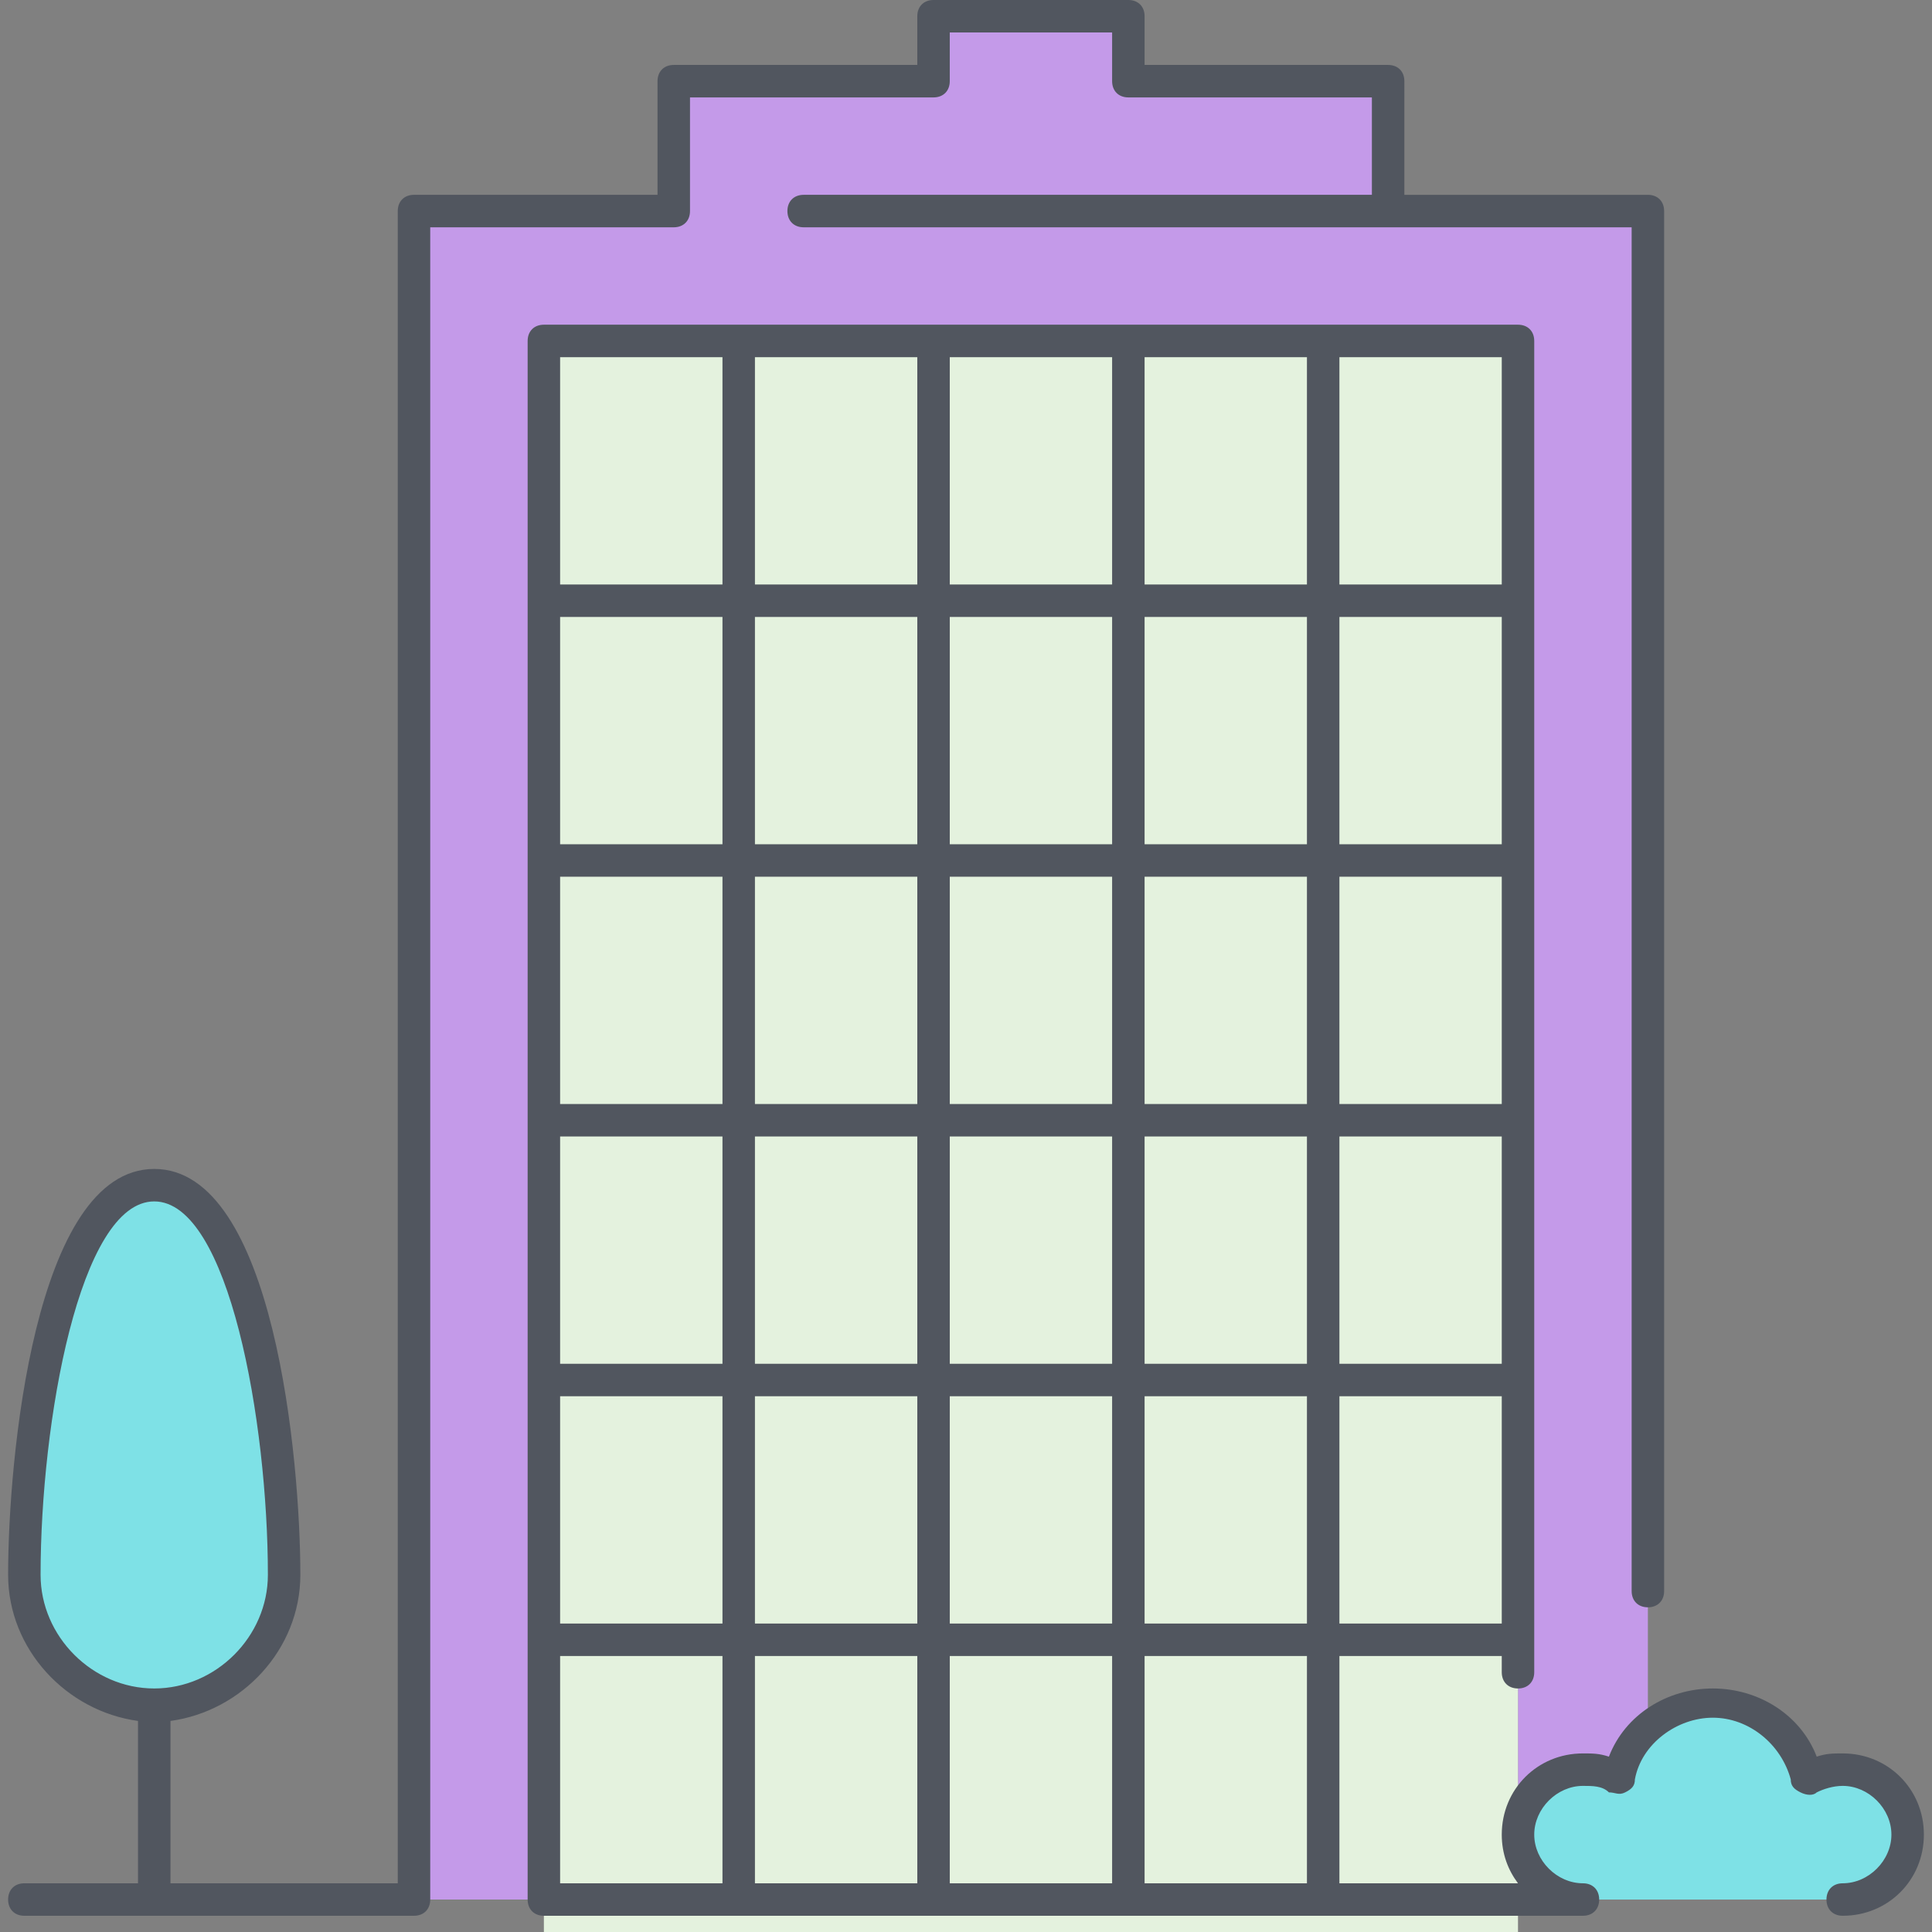 <?xml version="1.0" encoding="iso-8859-1"?>
<svg version="1.1" id="Layer_1" xmlns="http://www.w3.org/2000/svg" xmlns:xlink="http://www.w3.org/1999/xlink" 
	 viewBox="0 0 507.733 507.733" xml:space="preserve">
<rect x="0" y="0" width="507.733" height="507.733" fill="#808080" stroke="none"/>
<g transform="translate(1 1)">
	<path style="fill:#7EE1E6;" d="M39.533,310.467c25.6,0,34.133,68.267,34.133,102.4c0,18.773-15.36,34.133-34.133,34.133
		S5.4,431.64,5.4,412.867C5.4,378.733,13.933,310.467,39.533,310.467z M483.267,464.067c9.387,0,17.067,7.68,17.067,17.067
		s-7.68,17.067-17.067,17.067H415c-9.387,0-17.067-7.68-17.067-17.067s7.68-17.067,17.067-17.067c3.413,0,6.827,0.853,9.387,2.56
		c0.853-5.12,4.267-10.24,7.68-13.653c4.267-4.267,10.24-5.973,17.067-5.973c11.947,0,22.187,8.533,24.747,19.627
		C476.44,464.92,479.853,464.067,483.267,464.067z"/>
	<path style="fill:#C49AE9;" d="M432.067,452.973L432.067,452.973c-3.413,3.413-6.827,8.533-7.68,13.653
		c-2.56-1.707-5.973-2.56-9.387-2.56c-9.387,0-17.067,7.68-17.067,17.067v-51.2v-68.267V293.4v-68.267v-68.267V88.6h-51.2h-51.2
		h-51.2h-51.2h-51.2v68.267v68.267V293.4v68.267v68.267V498.2H107.8V54.467h68.267H363.8h68.267V452.973L432.067,452.973z
		 M363.8,20.333v34.133H176.067V20.333h68.267V3.267h51.2v17.067H363.8L363.8,20.333z"/>
	<rect x="141.933" y="88.6" style="fill:#E4F2DE;" width="256" height="418.133"/>
</g>
<path style="fill:#51565F;" d="M484.267,503.467c-2.56,0-4.267-1.707-4.267-4.267c0-2.56,1.707-4.267,4.267-4.267
	c6.827,0,12.8-5.973,12.8-12.8s-5.973-12.8-12.8-12.8c-2.56,0-5.12,0.853-6.827,1.707c-0.853,0.853-2.56,0.853-4.267,0
	s-2.56-1.707-2.56-3.413c-2.56-9.387-11.093-16.213-20.48-16.213s-18.773,6.827-20.48,16.213c0,1.707-0.853,2.56-2.56,3.413
	s-2.56,0-4.267,0c-1.707-1.707-4.267-1.707-6.827-1.707c-6.827,0-12.8,5.973-12.8,12.8s5.973,12.8,12.8,12.8
	c2.56,0,4.267,1.707,4.267,4.267c0,2.56-1.707,4.267-4.267,4.267H142.933c-2.56,0-4.267-1.707-4.267-4.267V89.6
	c0-2.56,1.707-4.267,4.267-4.267h256c2.56,0,4.267,1.707,4.267,4.267v349.867c0,2.56-1.707,4.267-4.267,4.267
	s-4.267-1.707-4.267-4.267V435.2H352v59.733h46.933c-2.56-3.413-4.267-7.68-4.267-12.8c0-11.947,9.387-21.333,21.333-21.333
	c2.56,0,4.267,0,6.827,0.853c4.267-11.093,15.36-17.92,27.307-17.92s23.04,6.827,27.307,17.92c2.56-0.853,4.267-0.853,6.827-0.853
	c11.947,0,21.333,9.387,21.333,21.333S496.213,503.467,484.267,503.467z M300.8,494.933h42.667V435.2H300.8V494.933z M249.6,494.933
	h42.667V435.2H249.6V494.933z M198.4,494.933h42.667V435.2H198.4V494.933z M147.2,494.933h42.667V435.2H147.2V494.933z M352,426.667
	h42.667v-59.733H352V426.667z M300.8,426.667h42.667v-59.733H300.8V426.667z M249.6,426.667h42.667v-59.733H249.6V426.667z
	 M198.4,426.667h42.667v-59.733H198.4V426.667z M147.2,426.667h42.667v-59.733H147.2V426.667z M352,358.4h42.667v-59.733H352V358.4z
	 M300.8,358.4h42.667v-59.733H300.8V358.4z M249.6,358.4h42.667v-59.733H249.6V358.4z M198.4,358.4h42.667v-59.733H198.4V358.4z
	 M147.2,358.4h42.667v-59.733H147.2V358.4z M352,290.133h42.667V230.4H352V290.133z M300.8,290.133h42.667V230.4H300.8V290.133z
	 M249.6,290.133h42.667V230.4H249.6V290.133z M198.4,290.133h42.667V230.4H198.4V290.133z M147.2,290.133h42.667V230.4H147.2
	V290.133z M352,221.867h42.667v-59.733H352V221.867z M300.8,221.867h42.667v-59.733H300.8V221.867z M249.6,221.867h42.667v-59.733
	H249.6V221.867z M198.4,221.867h42.667v-59.733H198.4V221.867z M147.2,221.867h42.667v-59.733H147.2V221.867z M352,153.6h42.667
	V93.867H352V153.6z M300.8,153.6h42.667V93.867H300.8V153.6z M249.6,153.6h42.667V93.867H249.6V153.6z M198.4,153.6h42.667V93.867
	H198.4V153.6z M147.2,153.6h42.667V93.867H147.2V153.6z M108.8,503.467H6.4c-2.56,0-4.267-1.707-4.267-4.267
	c0-2.56,1.707-4.267,4.267-4.267h29.867v-42.667c-18.773-2.56-34.133-18.773-34.133-38.4C2.133,384,8.96,307.2,40.533,307.2
	s38.4,76.8,38.4,106.667c0,19.627-15.36,35.84-34.133,38.4v42.667h59.733V55.467c0-2.56,1.707-4.267,4.267-4.267h64V21.333
	c0-2.56,1.707-4.267,4.267-4.267h64v-12.8c0-2.56,1.707-4.267,4.267-4.267h51.2c2.56,0,4.267,1.707,4.267,4.267v12.8h64
	c2.56,0,4.267,1.707,4.267,4.267V51.2h64c2.56,0,4.267,1.707,4.267,4.267v362.667c0,2.56-1.707,4.267-4.267,4.267
	s-4.267-1.707-4.267-4.267v-358.4H211.2c-2.56,0-4.267-1.707-4.267-4.267c0-2.56,1.707-4.267,4.267-4.267h149.333V25.6h-64
	c-2.56,0-4.267-1.707-4.267-4.267v-12.8H249.6v12.8c0,2.56-1.707,4.267-4.267,4.267h-64v29.867c0,2.56-1.707,4.267-4.267,4.267h-64
	V499.2C113.067,501.76,111.36,503.467,108.8,503.467z M40.533,315.733c-19.627,0-29.867,58.027-29.867,98.133
	c0,16.213,13.653,29.867,29.867,29.867S70.4,430.08,70.4,413.867C70.4,373.76,60.16,315.733,40.533,315.733z"/>
</svg>